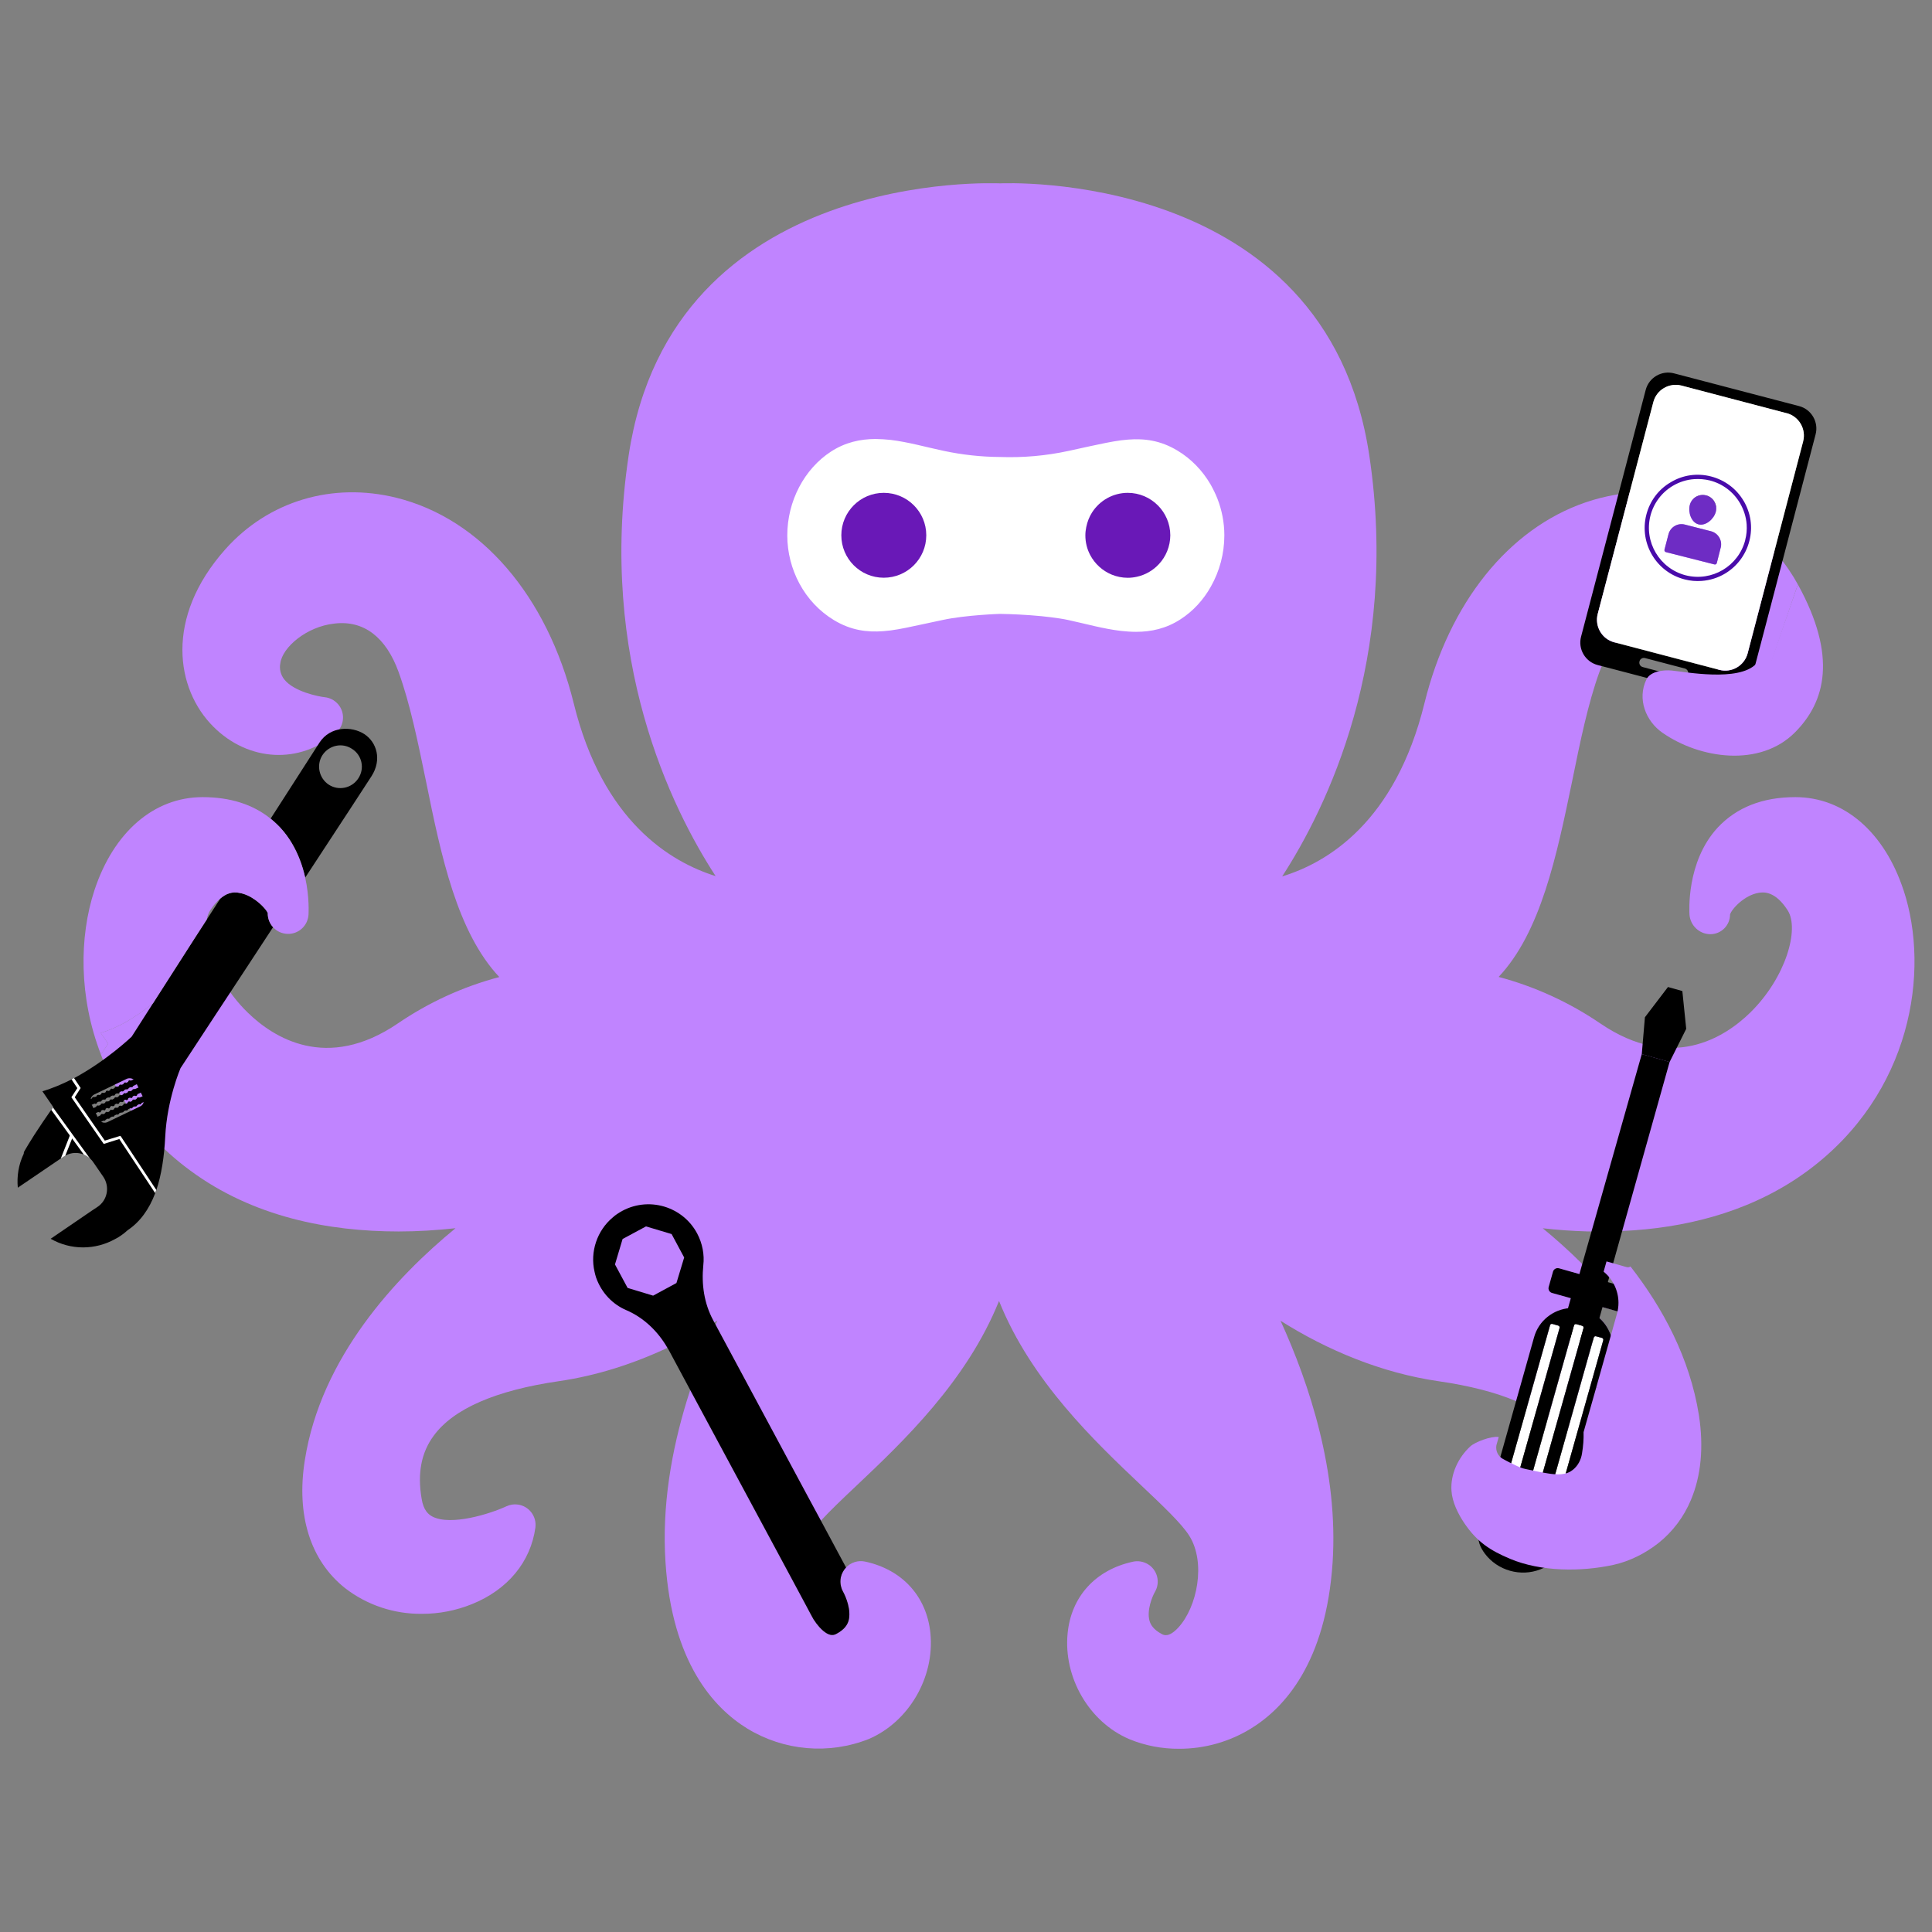 <svg xmlns="http://www.w3.org/2000/svg" version="1.1" xmlns:xlink="http://www.w3.org/1999/xlink" xmlns:svgjs="http://svgjs.dev/svgjs" width="320" height="320"><rect width="100%" height="100%" fill="#808080" stroke="none"/><svg id="SvgjsSvg1003" xmlns="http://www.w3.org/2000/svg" version="1.1" viewBox="0 0 320 320">
  <!-- Generator: Adobe Illustrator 29.4.0, SVG Export Plug-In . SVG Version: 2.1.0 Build 152)  -->
  <defs>
    <style>
      .st0 {
        fill: #6e2cc4;
      }

      .st1 {
        fill: #fff;
      }

      .st2 {
        fill: #6918b7;
      }

      .st3 {
        fill: #490baa;
      }

      .st4 {
        fill: #c084ff;
      }
    </style>
  </defs>
  <g>
    <path class="st4" d="M315.29,147.46c-3.18-9.66-9.88-15.43-17.92-15.43-5.44,0-9.74,1.7-12.87,5.05-5.26,5.69-4.68,14.06-4.67,14.41.14,1.79,1.6,3.19,3.37,3.24h.13c1.78-.02,3.22-1.48,3.22-3.26.25-.89,2.38-3.23,4.8-3.6.68-.1,2.64-.38,4.75,2.92,1.98,3.09-.31,11.16-6.23,16.95-4.22,4.11-13.03,9.8-24.8,1.78-5.14-3.5-10.85-6.12-16.85-7.71,6.98-7.42,9.61-20.03,12.17-32.39,1.35-6.64,2.64-12.92,4.52-18.11.41-1.1.87-2.09,1.38-2.97,1.2-2.1,2.71-3.57,4.49-4.39,1.42-.65,3-.89,4.75-.69,3.87.42,7.29,2.88,8.52,5.21.25.46.4.92.46,1.36.19.95-.06,1.92-.64,2.67-.4.51-.96.94-1.58,1.3l3.99,1.35c.29.1.58.17.88.21,2.33.35,4.64-1.02,5.43-3.33v-.03s5.19-15.2,5.19-15.2c-.44-.81-.94-1.63-1.5-2.45-.78-1.14-1.66-2.27-2.67-3.4-7.11-7.98-17.64-11.17-28.33-8.52-.04.01-.06.02-.1.02-.88.22-1.73.48-2.59.77-12.71,4.37-22.55,16.58-26.66,33.28-4.84,19.65-16.04,26.37-23.56,28.66,7.31-11.28,19.5-35.94,14.42-69.78-7.17-47.67-61.04-45.01-61.13-45.01-.61,0-54.34-2.64-61.53,45.03-5.08,33.75,7.05,58.42,14.4,69.71-7.53-2.35-18.73-9.13-23.5-28.61-4.42-17.84-15.37-30.57-29.35-34.05-10.64-2.64-21.23.54-28.35,8.52-10.13,11.38-8.18,23.2-2.01,29.37,5.82,5.85,14.4,6.3,20.36,1.03,1.39-1.23,1.52-3.37.29-4.76-.57-.64-1.35-1.05-2.19-1.13-1-.11-5.08-.9-6.7-2.95-.59-.75-.84-1.73-.65-2.67.33-2.63,4.33-6.09,8.98-6.58,4.84-.57,8.52,2.24,10.62,8.05,1.88,5.2,3.17,11.48,4.54,18.12,2.5,12.36,5.15,24.95,12.13,32.38-6.02,1.59-11.7,4.2-16.83,7.7-11.76,7.99-20.58,2.32-24.8-1.78-1.81-1.75-3.28-3.72-4.39-5.69-1.73-3.06-2.61-6.15-2.57-8.48-4.04,6.31-7.21,11.24-7.21,11.24,0,0-.58.56-1.57,1.36-.96.79-2.32,1.81-3.9,2.75-.36.23-.73.44-1.13.65h-.01s-.05.01-.07.03c-.02,0-.04.02-.07.03-.05.03-.08.06-.15.08h.03c-1.08.54-2.2,1.02-3.35,1.36l1.25,1.82s-.04.02-.04.02v.02h-.01s-.06.09-.09.14c-.03.03-.07.07-.09.11v.02c-.38.51-.71.99-1,1.43.55,1.43,1.18,2.85,1.91,4.25,1.04,2.02,2.27,3.99,3.71,5.89.81,1.11,1.71,2.18,2.67,3.24,1.9,2.09,4.08,4.07,6.55,5.88,10.35,7.63,22.79,10.07,34.49,10.07,3.15,0,6.29-.2,9.42-.54-9.85,8.09-22.29,21.37-24.96,38.42-1.45,9.12.92,16.63,6.66,21.19,3.64,2.82,8.13,4.31,12.72,4.26,2.85.01,5.66-.54,8.31-1.61,5.91-2.38,9.73-7.01,10.5-12.7.23-1.85-1.07-3.55-2.93-3.79-.63-.09-1.26.02-1.85.28-2.7,1.26-9.22,3.3-12.28,1.71-.61-.32-1.48-.98-1.79-2.98-.71-4.21-.05-7.61,1.99-10.39,3.27-4.48,10.26-7.53,20.78-9.06,6.25-.91,12.33-2.88,17.94-5.51,2.71-1.27,5.31-2.69,7.78-4.21.17-.1.32-.21.5-.32-.1.23-.22.46-.31.69-1.02,2.27-2.02,4.71-2.98,7.3-.42,1.14-.81,2.31-1.21,3.52l16.09,29.93,3.44,6.41c-.75-1.66-1.23-3.58-1.35-5.51-.15-2.41.28-4.83,1.47-6.71.13-.21.27-.42.44-.65.42-.56.93-1.18,1.56-1.83,1.52-1.66,3.57-3.61,5.85-5.76,7.72-7.3,18.3-17.32,23.65-30.63,5.33,13.31,15.91,23.31,23.63,30.62,3.53,3.34,6.58,6.22,7.87,8.25,2.81,4.44,1.33,11.81-1.79,15.21-1.58,1.72-2.43,1.26-2.73,1.1-1.48-.78-1.88-1.62-2.05-2.19-.5-1.76.47-4.06.88-4.78.96-1.61.42-3.68-1.18-4.63-.74-.43-1.63-.58-2.46-.39-6.17,1.33-10.23,5.78-10.81,11.88-.71,7.3,3.57,14.67,10.2,17.5,2.61,1.08,5.42,1.62,8.26,1.6,4.2.01,8.31-1.14,11.89-3.34,5.56-3.41,12.44-10.95,13.54-27.5.98-14.99-3.83-29.54-8.62-40.05,7.7,4.87,16.76,8.66,26.22,10.02,5.1.74,9.37,1.84,12.79,3.29.64.27,1.26.55,1.84.85.52.26,1.01.53,1.48.82.52.3,1,.62,1.46.95.15.11.3.22.44.33.5.38.96.78,1.38,1.19.21.21.42.42.61.64.28,0,.56-.02.84-.02.17,0,.34,0,.5,0,.56,0,1.12.05,1.67.11.73.08,1.44.19,2.14.35.19.04.37.08.56.13-.19-.05-.37-.1-.56-.14l3.43-12.19c.17-.6.25-1.21.25-1.81,0-2.01-.92-3.91-2.46-5.16l.48-1.7,3.32.94c.23.07.47.02.65-.1-.87-1.1-1.75-2.17-2.65-3.2-.16-.19-.32-.38-.5-.58,0,0-.01-.02-.02-.03-.49-.55-.99-1.09-1.48-1.61-.7-.75-1.39-1.47-2.09-2.17-.11-.11-.22-.22-.33-.32-2.22-2.21-4.43-4.18-6.54-5.91,2.46.28,4.9.45,7.36.52.24,0,.48,0,.71,0,.44,0,.88.02,1.31.02,1.25,0,2.5-.03,3.77-.09.69-.03,1.37-.07,2.06-.12,9.92-.73,20.04-3.49,28.69-9.87,17.18-12.72,20.29-33,15.86-46.46h0Z"></path>
    <path class="st4" d="M143.91,288.03c-6.61,2.62-14.07,1.98-20.14-1.73-5.58-3.43-12.46-10.96-13.54-27.51-.63-9.39,1.03-18.62,3.53-26.79.18-.6.37-1.19.56-1.77l16.1,29.93,3.44,6.41c.27.59.56,1.14.89,1.64.31.49.65.93,1,1.32.88.95,1.53,1.24,1.99,1.27.37.03.61-.1.75-.16,1.49-.79,1.87-1.61,2.05-2.18.51-1.77-.48-4.07-.9-4.81-.16-.28-.27-.56-.34-.87-.13-.49-.14-1.03-.03-1.54.14-.63.45-1.18.86-1.62.79-.82,1.97-1.23,3.17-.97,6.19,1.34,10.2,5.8,10.81,11.89.71,7.3-3.59,14.65-10.2,17.49h0Z"></path>
    <g>
      <path d="M297.98,67.26l-20.71-5.42c-2.04-.54-4.15.68-4.69,2.74l-7.26,27.73-3.45,13.16c-.53,2.04.7,4.14,2.75,4.68l4.94,1.29,12.62,3.32,3.14.82c.23.06.46.1.7.11,1.81.14,3.52-1.04,4-2.87v-.02s3.15-11.99,3.15-11.99l7.55-28.86c.54-2.04-.69-4.16-2.74-4.69h0ZM279.6,111.66c-.11.42-.52.67-.93.56l-6.57-1.73c-.43-.11-.66-.53-.55-.94.1-.42.51-.66.93-.55l6.56,1.72c.42.11.67.53.56.93ZM298.66,73.12l-9.19,35.09c-.54,2.06-2.64,3.29-4.69,2.75l-17.39-4.56c-2.06-.53-3.29-2.64-2.76-4.69l9.21-35.08c.52-2.05,2.63-3.28,4.68-2.75l17.39,4.57c2.06.54,3.28,2.64,2.74,4.68h0Z"></path>
      <path class="st1" d="M295.91,68.43l-17.39-4.57c-2.06-.53-4.16.7-4.68,2.75l-9.21,35.08c-.52,2.05.7,4.16,2.76,4.69l17.39,4.56c2.05.54,4.15-.69,4.69-2.75l9.19-35.09c.53-2.04-.69-4.14-2.74-4.68h0ZM282.59,82.05c1.19.3,1.91,1.52,1.61,2.72-.3,1.19-1.65,2.39-2.86,2.09-1.2-.31-1.76-1.98-1.45-3.2.3-1.19,1.51-1.91,2.7-1.6h0ZM279.04,86.89l4.35,1.11c1.19.31,1.91,1.53,1.61,2.72l-.64,2.54c-.04.17-.23.29-.41.23l-8.01-2.03c-.18-.05-.3-.23-.25-.41l.66-2.54c.3-1.19,1.51-1.92,2.7-1.62h0Z"></path>
      <g>
        <path class="st3" d="M288.79,82.95c-1.2-2.02-3.12-3.45-5.41-4.04-2.28-.58-4.64-.25-6.66.97-2.03,1.18-3.46,3.11-4.04,5.39-1.2,4.7,1.65,9.51,6.36,10.7.93.24,1.88.32,2.81.25,1.35-.1,2.67-.5,3.86-1.21,2.01-1.2,3.46-3.13,4.04-5.41.59-2.28.24-4.64-.96-6.66h0ZM289.07,89.44c-1.11,4.33-5.52,6.95-9.86,5.85-4.32-1.11-6.95-5.52-5.85-9.86.54-2.09,1.86-3.86,3.71-4.96,1.1-.65,2.31-1.03,3.54-1.11.87-.06,1.73.01,2.6.22,2.09.54,3.86,1.86,4.96,3.71.65,1.11,1.04,2.32,1.13,3.56.06.86-.01,1.73-.24,2.59h0Z"></path>
        <path class="st0" d="M284.19,84.76c-.3,1.19-1.65,2.39-2.86,2.09-1.2-.31-1.76-1.98-1.45-3.2.3-1.19,1.51-1.91,2.7-1.6,1.19.3,1.91,1.52,1.61,2.72h0Z"></path>
        <path class="st0" d="M285,90.71l-.64,2.54c-.04.17-.23.29-.41.23l-8.01-2.03c-.18-.05-.3-.23-.25-.41l.66-2.54c.3-1.19,1.51-1.92,2.7-1.62l4.35,1.11c1.19.31,1.91,1.53,1.61,2.72h0Z"></path>
      </g>
    </g>
    <path d="M139.64,263.65c-.16-.28-.27-.56-.34-.87-.13-.49-.14-1.03-.03-1.54.14-.63.45-1.18.86-1.62l-4.16-7.75-2.29-4.24-15.16-28.22-.2-.36h0s-.2-.39-.2-.39c-1.5-2.78-1.95-5.95-1.63-9.09.2-1.76-.13-3.59-1.03-5.29-2.55-4.75-8.72-6.33-13.29-3.17-.24.17-.46.33-.67.53-2.61,2.17-3.8,5.72-3.02,9.02.06.32.16.64.26.97.92,2.57,2.78,4.43,5.01,5.38,2.88,1.24,5.23,3.51,6.8,6.24.12.17.21.35.31.53l3.46,6.45,16.1,29.93,3.44,6.41.89,1.64c.31.49.65.93,1,1.32.88.95,1.53,1.24,1.99,1.27.37.03.61-.1.75-.16,1.49-.79,1.87-1.61,2.05-2.18.51-1.77-.48-4.07-.9-4.81h0ZM108.18,214.6l-4.23-1.28-2.09-3.89,1.26-4.21,3.88-2.09,4.24,1.27,2.08,3.88-1.28,4.23-3.86,2.09h0Z"></path>
    <g>
      <g>
        <path d="M60.33,121.58c-2.08-1.33-5.62-1.33-7.41,1.41-.64,1.01-3.86,6-8.1,12.61.18.14.36.29.54.45.37.33.72.67,1.06,1.03,1.5,1.62,2.51,3.45,3.21,5.24.41,1.04.7,2.07.92,3.04,5.74-8.76,10.36-15.81,10.96-16.76,1.8-2.78.88-5.68-1.18-7.02ZM59.35,128.92c-1.06,1.63-3.25,2.11-4.89,1.05-1.63-1.07-2.1-3.28-1.05-4.9,1.08-1.64,3.27-2.12,4.9-1.03,1.65,1.04,2.13,3.23,1.04,4.88h0Z"></path>
        <path d="M44.35,151.24c-.04-.11-.13-.27-.26-.45-.67-.92-2.48-2.61-4.51-2.91-.34-.07-1.03-.17-1.92.2h-.01c-.36.16-.75.4-1.16.75-.76,1.17-1.51,2.33-2.24,3.47-.69,1.06-1.37,2.11-2.03,3.14-2.67,4.16-5.06,7.89-6.88,10.74-2.18,3.41-3.53,5.52-3.53,5.52,0,0-4.14,3.98-9.55,6.88-.07.03-.14.07-.21.1-.06.03-.14.07-.2.11-1.54.77-3.16,1.47-4.83,1.96l1.81,2.63s-.04.03-.04.03v.03c-.06.07-.12.14-.16.2-.04.04-.1.11-.12.17-.02,0-.02,0-.02,0-.53.75-1,1.44-1.43,2.08-2.16,3.18-3.1,4.93-3.1,4.93l-.03.28c-.86,1.8-1.16,3.74-.98,5.62l6.87-4.67.27-.17.41-.27c.05-.06.1-.09.16-.12.06-.02.11-.05.17-.09.98-.54,2.09-.57,3.07-.16.2.07.4.18.57.3.16.11.32.23.46.37l.04.04h.02c.18.17.32.35.48.58l1.65,2.4c1.1,1.64.68,3.87-.97,4.97l-.98.65-6.78,4.63c3.39,1.94,7.42,1.85,10.65.06.75-.38,1.46-.89,2.09-1.47,2.05-1.37,3.55-3.43,4.59-6.17l.17-.5.02-.03c.82-2.46,1.29-5.42,1.46-8.84.3-6.13,2.53-11.31,2.53-11.31,0,0,2.45-3.72,6.05-9.22,2.65-4.02,5.91-8.97,9.28-14.13-.56-.61-.9-1.44-.88-2.34h0ZM23.81,182.51h0c-.08.32-.29.61-.61.75l-5.37,2.58c-.37.18-.8.15-1.1-.08-.17-.09-.3-.24-.39-.44l-.17-.35-.29-.58v-.02l-.4-.82-.27-.56-.11-.23c-.11-.22-.13-.48-.08-.72.07-.32.28-.62.6-.76l5.37-2.59c.38-.17.81-.12,1.13.09.14.11.28.27.37.45l.17.34.27.57.39.83h0s.3.59.3.59v.02l.1.19c.12.25.14.5.09.74Z"></path>
        <path class="st4" d="M51.1,151.49c-.11,1.83-1.63,3.23-3.44,3.19-.97-.02-1.83-.44-2.43-1.1-.56-.61-.9-1.44-.88-2.34-.04-.11-.13-.27-.26-.45-.67-.92-2.48-2.61-4.51-2.91-.34-.07-1.03-.17-1.92.2h-.01c-.36.16-.75.4-1.16.75-.53.44-1.1,1.07-1.68,1.96-.27.42-.45.92-.56,1.51-.69,1.06-1.37,2.11-2.03,3.14-2.67,4.16-5.06,7.89-6.88,10.74-.96.79-2.32,1.81-3.9,2.75-.36.22-.74.44-1.13.65h-.01s-.05.01-.07.03c-.02,0-.05.02-.07.03-.05.03-.09.06-.15.08h.02c-1.07.54-2.19,1.02-3.34,1.36l1.24,1.82s-.03.02-.03.02v.02h-.01s-.07.09-.09.14c-.03.03-.07.07-.09.11-.01,0-.01.02-.01.02-.37.51-.7.99-.99,1.43-3.67-9.49-3.6-19.46-1.07-27.18,3.18-9.66,9.88-15.43,17.92-15.43,4.55,0,8.34,1.2,11.26,3.57.18.14.36.29.54.45.37.33.72.67,1.06,1.03,1.5,1.62,2.51,3.45,3.21,5.24.41,1.04.7,2.07.92,3.04.73,3.29.55,5.94.55,6.13h0Z"></path>
        <path class="st4" d="M20.16,169.64s.05-.02.07-.03c-.02,0-.05.02-.07.04-.05.03-.09.05-.15.07.06-.02.1-.05.15-.08Z"></path>
        <path class="st1" d="M25.88,197.08v.03s-.18.5-.18.5l-5.94-8.95-2.58.81-5.36-7.73.99-1.51-.96-1.44h-.01c.08-.05.14-.08.21-.12.06-.03.14-.08.2-.11h.01s1.1,1.65,1.1,1.65l-.98,1.53,4.98,7.18,2.58-.79.11.14,5.83,8.81h0Z"></path>
        <path class="st1" d="M14.96,191.96c-.15-.15-.32-.29-.5-.41-.17-.12-.37-.23-.57-.3l-1.94-2.67-.38-.5-3.08-4.25s0-.01.01-.01c.03-.06.08-.12.12-.17.03-.08.09-.15.14-.21h.02s6.15,8.49,6.15,8.49c0,0,.03.05.03.05Z"></path>
      </g>
      <g>
        <path d="M15.94,185.59c-.1-.21,0-.46.19-.59l.05-.04.47-.23.46-.18.29-.15.46-.18.31-.17.41-.19.33-.14.44-.21.3-.12.41-.19.36-.16.41-.19.31-.17.43-.17.34-.18.43-.17.29-.15.44-.21.28-.1.23-.11c.15-.06.33-.02.47.07.06.04.1.09.15.17.08.18,0,.46-.19.59l-.05.04-.05.04-.46.18-.31.17-.1.03-.31.17-.41.19-.33.14-.41.19-.36.16-.38.18-.33.14-.44.21-.33.14-.41.19-.36.16-.38.18-.34.18-.4.15-.31.17-.38.18s-.03.02-.03.02l-.54.24c-.08.05-.22.07-.33.02-.06-.04-.11-.04-.14-.1-.06-.04-.1-.09-.15-.17h0Z"></path>
        <g>
          <path d="M22.91,182.74l-.27-.59c-.04-.05-.03-.1-.02-.14.02-.09.06-.2.16-.22.1-.03.2-.05.28.01.04,0,.06.04.08.06l.04.05.15.29-.03.02.15.29c.04.05.03.1-.01.16.03.1-.06.2-.14.25-.07,0-.14.02-.2-.02-.03,0-.05-.02-.06-.04-.06-.04-.08-.06-.11-.12h0Z"></path>
          <path d="M22.17,183.08l-.25-.56c-.04-.05-.04-.12,0-.19-.03-.1.04-.18.14-.2.12-.04.21-.03.29.04.04,0,.08.06.1.09l.27.59c.04.05.02.14,0,.19-.02.09-.08.17-.16.22-.1.03-.19,0-.25-.03-.06-.04-.1-.09-.13-.14h0Z"></path>
          <path d="M21.42,183.45l-.27-.59c0-.07-.02-.14,0-.19,0-.12.06-.2.16-.22.1-.03.23,0,.27.06.03,0,.05.02.06.04l.04.05.27.59c.04.05.04.12.03.17,0,.12-.06.2-.16.22-.1.03-.19,0-.25-.03-.04,0-.11-.04-.14-.1h0Z"></path>
          <path d="M20.68,183.79l-.27-.59c-.04-.05-.03-.1.01-.16-.03-.1.06-.2.14-.25.1-.03.19,0,.27.06.04,0,.06.04.08.06l.04.05.25.56c0,.07.04.12,0,.19,0,.12-.04.18-.14.2-.1.03-.2.05-.25-.03-.07,0-.11-.04-.14-.1h0Z"></path>
          <path d="M19.93,184.12l-.27-.59c-.04-.05-.03-.1-.02-.14,0-.12.06-.2.16-.22.08-.05.2-.05.25.03.07,0,.09.02.11.04l.04.05.27.59c.04.05.03.1.02.14,0,.12-.06.2-.16.22-.1.03-.2.05-.28-.01-.04,0-.08-.06-.11-.12h0Z"></path>
          <path d="M19.19,184.45l-.27-.59c-.04-.05-.03-.1-.02-.14,0-.12.06-.2.16-.22.08-.05.2-.05.28.01.04,0,.08.06.11.12l.27.59c.04.05.03.1-.01.16.03.1-.06.2-.16.22-.08.05-.17.03-.25-.03-.04,0-.08-.06-.11-.12h0Z"></path>
          <path d="M18.45,184.79l-.27-.59c-.04-.05-.03-.1-.02-.14.02-.09.06-.2.16-.22s.17-.03.25.03c.04,0,.06.04.08.06l.04.05.27.59c.04.05.03.1-.01.16.05.08-.04.18-.14.2-.08.05-.17.03-.25-.03-.04,0-.08-.06-.11-.12h0Z"></path>
          <path d="M17.68,185.14l-.25-.56c-.04-.05-.03-.1-.03-.17.04-.11.09-.21.19-.24.1-.03.21-.03.27.05,0,0,.04,0,.06.04l.04.05.27.59c.04.05.04.12,0,.19-.02.09-.06.15-.14.2-.1.03-.21.02-.27-.06-.07,0-.11-.04-.14-.1h0Z"></path>
          <path d="M16.97,185.53l-.02-.03-.27-.59c-.04-.05-.03-.1-.03-.17.02-.09.06-.2.16-.22.1-.03.21-.02.29.04.04,0,.06.04.08.06l.02.03.27.59c.04.05.03.1.03.17-.02.09-.06.2-.16.22-.1.03-.14.02-.22-.05,0,.04-.03.02-.03.02-.03,0-.05-.02-.06-.04-.03,0-.05-.02-.06-.04h0Z"></path>
        </g>
      </g>
      <g>
        <path d="M15.28,184.18c-.06-.15-.03-.33.05-.45-.02-.03,0-.04,0-.04.04-.06.06-.08.12-.12l.05-.04.41-.19.41-.19.33-.14.41-.19.36-.16.41-.19.33-.14.41-.19.31-.17.43-.17.31-.17.41-.19.33-.14.41-.19.36-.16.38-.18.36-.16.41-.19.56-.25.03-.02c.25-.09.51.01.62.24.1.21.02.45-.14.55l-.14.09-.54.24-.44.21-.33.14-.41.19-.3.12-.44.21-.33.14-.44.21-.29.15-.46.18-.29.15-.44.21-.33.14-.41.19-.33.14-.41.19-.36.16-.41.19-.39.18c-.08.05-.2.05-.29.03-.16-.01-.28-.08-.35-.24h0Z"></path>
        <g>
          <path d="M22.16,181.36l-.25-.56c-.04-.05-.03-.1,0-.19,0-.07.04-.18.14-.2s.2-.05.28.01c.04,0,.06.04.08.06l.04.05.27.59c.04.05.03.1.02.14,0,.12-.06.2-.14.25-.1.03-.21.02-.29-.04-.06-.04-.08-.06-.11-.12h0Z"></path>
          <path d="M21.41,181.69l-.25-.56c-.04-.05-.03-.1,0-.19,0-.07.04-.18.14-.2s.2-.05.25.03c.07,0,.09.02.11.04l.04.05.27.59c.04.05.03.1-.01.16.03.1-.06.2-.14.25-.1.03-.19,0-.27-.06-.06-.04-.08-.06-.11-.12h0Z"></path>
          <path d="M20.69,182.05l-.27-.59c-.04-.05-.04-.12-.03-.17.02-.09.08-.17.16-.22.1-.03.17-.03.25.03.06.04.12.07.16.13l.25.56s.03.1.02.14c0,.12-.05.22-.17.27-.1.03-.21.02-.27-.06-.04,0-.06-.04-.1-.09h0Z"></path>
          <path d="M19.92,182.4l-.27-.59c-.04-.05-.02-.14,0-.19.02-.09.08-.17.16-.22.1-.03.19,0,.25.03.04,0,.08.06.1.09l.04.05.25.56s.05.08.02.14c.03.1-.02.21-.14.25s-.21.02-.29-.04c-.04,0-.08-.06-.1-.09h0Z"></path>
          <path d="M19.18,182.73l-.27-.59c0-.07-.02-.14,0-.19.02-.09.08-.17.18-.2.08-.05.17-.03.25.03.04,0,.06.04.08.06l.04.05.27.59c.04.05.03.1.02.14,0,.12-.06.2-.16.22s-.21.02-.29-.04c-.04,0-.08-.06-.1-.09h0Z"></path>
          <path d="M18.43,183.07l-.27-.59c-.04-.05-.03-.1,0-.16-.03-.1.04-.18.14-.2s.2-.05.28.01c.04,0,.06.04.08.06l.04.05.27.59c.04.05.03.1.02.14,0,.12-.06.2-.16.22-.08.05-.2.05-.28-.01-.06-.04-.08-.06-.11-.12h0Z"></path>
          <path d="M17.69,183.4l-.25-.56c0-.07-.04-.12,0-.19,0-.12.04-.18.14-.2s.21-.03.28.01.08.06.11.12l.27.59c.04.05.03.1-.01.16.03.1-.06.2-.14.25-.1.03-.19,0-.27-.06-.06-.04-.08-.06-.11-.12h0Z"></path>
          <path d="M16.95,183.73l-.25-.56c-.04-.05-.04-.12-.03-.17,0-.12.06-.2.16-.22.1-.03.17-.03.25.03.04,0,.06.04.08.06l.04.05.27.59c.04.05.03.1.02.14.03.1-.06.2-.14.25-.1.03-.19,0-.27-.06-.06-.04-.08-.06-.11-.12h0Z"></path>
          <path d="M16.2,184.11l-.27-.59c-.04-.05-.02-.14,0-.19.02-.09.08-.17.16-.22.1-.03.19,0,.25.03.04,0,.08.06.1.09l.04.05.25.56s.03.1-.01.16c.03.1-.02.21-.12.23-.12.04-.21.02-.29-.04-.04,0-.08-.06-.1-.09h0Z"></path>
        </g>
      </g>
      <g>
        <path d="M14.63,182.72c-.04-.05-.04-.12-.03-.21,0-.07,0-.12.04-.18s.07-.12.15-.18l.05-.04.41-.19.15-.06.29-.15.3-.12.41-.19.36-.16.41-.19.33-.14.41-.19.33-.14.41-.19.31-.17.41-.19.33-.14.41-.19.33-.14.44-.21.33-.14.21-.1.21-.1.56-.25.03-.02c.23-.11.54,0,.62.25.04.05.04.12,0,.19.04.13-.04.29-.17.38l-.05.04-.21.1-.38.18-.41.19-.33.14-.44.21-.33.14-.41.19-.33.14-.41.19-.31.17-.41.19-.33.14-.41.19-.33.14-.41.19-.33.14-.44.21-.33.14-.41.19-.41.19s-.04.01-.07,0c-.21.1-.46-.05-.55-.25h0Z"></path>
        <g>
          <path d="M21.52,179.93l-.27-.59c-.04-.05-.03-.1-.02-.14-.02-.03.02-.09.03-.13s.06-.08.12-.12c.1-.03.19,0,.27.05.04,0,.06.04.08.06l.04.05.06.15.21.44c.04.05.03.1.02.14-.02.09-.06.2-.16.22s-.17.03-.25-.03c-.04,0-.08-.06-.11-.12h0Z"></path>
          <path d="M20.75,180.28l-.27-.59c-.04-.05-.03-.1-.02-.14,0-.12.09-.21.19-.24.08-.05.17-.03.25.03.04,0,.06.04.08.06l.04.05.27.59c.04.05.03.1.02.14,0,.12-.06.2-.16.22-.08.05-.2.05-.28-.01-.04,0-.08-.06-.11-.12h0Z"></path>
          <path d="M20.01,180.61l-.27-.59c-.04-.05-.03-.1-.02-.14,0-.12.06-.2.16-.22s.2-.05.25.03c.07,0,.09.02.11.05l.04.05.27.59c.04.05.03.1-.01.16.03.1-.04.18-.14.2-.08.05-.2.05-.28-.01-.04,0-.08-.06-.11-.12h0Z"></path>
          <path d="M19.27,180.94l-.25-.56c-.04-.05-.03-.1-.03-.17.02-.09.06-.2.16-.22s.2-.05.25.03c.07,0,.11.05.14.1l.27.59c.04.05.03.1-.01.16.03.1-.06.2-.14.25-.1.03-.19,0-.27-.05-.06-.04-.08-.06-.11-.12h0Z"></path>
          <path d="M18.53,181.28l-.25-.56s-.05-.08-.02-.14c-.03-.1.02-.21.14-.25.1-.03.23,0,.27.06.03,0,.05.02.06.04l.04.05.27.59c.04.05.03.1.03.17-.02.09-.06.2-.16.22s-.19,0-.25-.03-.1-.09-.13-.14h0Z"></path>
          <path d="M17.78,181.65l-.27-.59c-.04-.05-.03-.1.01-.16-.03-.1.06-.2.14-.25.1-.03.19,0,.27.06.04,0,.06.04.08.06l.04.05.25.56c.04.05.03.1.03.17-.02.09-.06.2-.16.22s-.2.05-.25-.03c-.07,0-.11-.05-.14-.1h0Z"></path>
          <path d="M17.03,181.99l-.27-.59c-.04-.05-.03-.1.01-.16-.03-.1.04-.18.12-.23.1-.03.21-.03.29.04.04,0,.06.04.08.06l.04.05.27.59c.04.05.03.1.02.14-.02.09-.06.2-.16.22s-.2.05-.25-.03c-.07,0-.11-.05-.14-.1h0Z"></path>
          <path d="M16.29,182.32l-.27-.59c-.04-.05-.03-.1-.02-.14,0-.12.06-.2.16-.22.08-.05.2-.05.25.03.07,0,.09.02.11.04l.04.05.27.59c.04.05.03.1.02.14,0,.12-.06.2-.16.22-.08.05-.2.05-.28-.01-.06-.04-.08-.06-.11-.12h0Z"></path>
          <path d="M15.55,182.65l-.22-.51-.05-.08c-.04-.05-.03-.1-.02-.14-.03-.1.06-.2.16-.22.03-.02.05-.04.07,0,.07,0,.14-.02.21.02s.08.06.11.12l.27.59c.04.05.03.1-.01.16.03.1-.06.2-.16.22-.08.05-.17.03-.25-.03-.06-.04-.08-.06-.11-.12h0Z"></path>
        </g>
      </g>
      <path class="st1" d="M10.07,191.89l1.53-3.89.5.18-1.29,3.25c-.13.05-.21.11-.32.19l-.42.28Z"></path>
    </g>
    <path class="st4" d="M297.3,121.31c-5.8,5.82-15.72,4.39-21.94.06-2.78-1.93-4.21-5.6-2.67-8.82.66-1.39,2.86-1.62,4.19-1.49,2.22.21,11.08,1.91,13.98-1.09,1.32-1.36,2.16.54,2.6-.74l4.33-12.42c6.52,11.86,4.6,19.39-.49,24.5h0Z"></path>
    <g>
      <path d="M259.61,250.94h.01s-1.83,6.48-1.83,6.48c-.34,1.24-1.41,2.02-2.65,2.51-3.27,1.29-7.09.21-9.2-2.6-.8-1.06-1.31-2.29-.96-3.53l1.96-6.91c-.16.89.25,1.79,1.06,2.24l.33.18,8.41-29.81c.05-.17.22-.26.38-.22l.99.28c.16.05.26.22.21.38l-8.49,30.13c.73.36,1.43.65,1.91.74.05,0,.1.02.15.03l8.82-31.32c.05-.16.22-.26.38-.21l.99.28c.16.05.26.22.21.38l-8.8,31.21c.68.14,1.35.28,2.03.37l8.46-30.01c.05-.17.22-.26.38-.21l.99.27c.16.05.26.22.21.38l-8.38,29.72c.72,0,1.45-.13,2.06-.5.13-.08.26-.17.37-.26h0Z"></path>
      <rect x="258.57" y="215.27" width="7.16" height="5.45" transform="translate(-18.8 411.14) rotate(-74.25)"></rect>
      <path d="M270.19,214.27l-.72,2.56c-.05.19-.17.34-.33.44-.18.12-.42.17-.65.1l-3.32-.94-4.72-1.33-3.39-.95c-.42-.12-.67-.56-.55-.98l.72-2.55c.12-.42.56-.66.98-.55l3.39.96,2.89.82,1.82.51,3.33.94c.42.12.67.55.55.97h0Z"></path>
      <polygon points="276.54 175.89 268.68 203.91 266.31 212.36 265.99 213.49 265.17 216.43 264.69 218.13 263.43 222.63 261.67 222.14 260.09 221.69 258.69 221.3 260.01 216.66 260.45 215.1 261.6 211.03 262.07 209.36 263.6 203.98 271.93 174.59 276.54 175.89"></polygon>
      <polygon points="276.54 175.9 271.93 174.6 272.45 168.49 276.27 163.48 278.65 164.15 279.29 170.41 276.54 175.9"></polygon>
      <path class="st1" d="M262.29,219.97l-8.8,31.21-1.39,4.92c-.04.16-.21.25-.37.21l-.99-.28c-.17-.05-.26-.22-.21-.38l1.36-4.81,8.82-31.32c.05-.16.22-.26.38-.21l.99.28c.16.05.26.22.21.38h0Z"></path>
      <path class="st1" d="M265.56,221.98l-8.38,29.72-1.39,4.94c-.05.16-.22.26-.38.21l-.99-.28c-.16-.05-.26-.21-.21-.38l1.31-4.64,8.46-30.01c.05-.17.22-.26.38-.21l.99.27c.16.05.26.22.21.38h0Z"></path>
      <path class="st1" d="M258.32,219.94l-8.49,30.13-1.28,4.53c-.04.16-.21.25-.38.21l-.99-.28c-.16-.05-.25-.22-.21-.38l1.36-4.84,8.41-29.81c.05-.17.22-.26.38-.22l.99.28c.16.05.26.22.21.38h0Z"></path>
    </g>
    <path d="M267.15,223.29c0,.6-.08,1.21-.25,1.81l-3.43,12.19h0s-2.1,7.41-2.1,7.41l-1.76,6.23h-.01c-.11.1-.24.19-.36.27-.62.37-1.35.49-2.06.5l4.15-14.75,4.22-14.97c.05-.16-.05-.33-.21-.38l-.99-.27c-.15-.05-.32.04-.38.21l-4.31,15.3-4.15,14.71c-.68-.09-1.35-.23-2.02-.37l4.22-14.97,3.96-14.07.61-2.17c.05-.16-.04-.33-.21-.38l-.99-.28c-.15-.05-.33.05-.38.21l-.61,2.17-3.76,13.33-4.45,15.82s-.1-.02-.14-.03c-.49-.09-1.19-.38-1.92-.74l4.61-16.33,3.89-13.8c.04-.16-.06-.33-.22-.38l-.99-.28c-.16-.04-.33.05-.37.22l-3.79,13.42-4.63,16.39-.33-.18c-.81-.45-1.21-1.35-1.06-2.24.02-.12.06-.24.1-.37l.29-1.01,3.79-13.44,2.98-10.58c.77-2.77,3.2-4.63,5.92-4.83.75-.06,1.52,0,2.29.23.9.26,1.71.68,2.39,1.24,1.54,1.25,2.46,3.15,2.46,5.16h0Z"></path>
    <path class="st4" d="M263.47,237.29c.19.04.37.09.56.14-.19-.05-.37-.09-.56-.13h0Z"></path>
  </g>
  <path class="st4" d="M280.08,248.42c-1.19,2.83-3,5.25-5.38,7.15-2.16,1.71-4.78,3.03-7.46,3.62-5.35,1.17-12.04,1.14-17.12-1-3.3-1.39-5.48-2.8-7.57-5.89-1.04-1.53-2.02-3.51-2.14-5.38-.19-2.75,1.12-5.52,3.13-7.36.79-.72,3.42-1.72,4.63-1.55.03,0,.04,0,.07,0l-.29,1.01c-.04.13-.08.25-.1.37-.15.89.25,1.79,1.06,2.24l.33.18c.48.26,1,.53,1.5.76.73.36,1.43.65,1.92.74.04,0,.09.02.14.03.53.11,1.07.23,1.61.34.67.14,1.34.28,2.02.37.32.06.64.09.96.12.23.02.46.03.71.03.71,0,1.44-.13,2.06-.5.12-.08.25-.17.36-.26h.01c.84-.68,1.34-1.66,1.5-2.7.21-1.25.29-2.43.26-3.54l2.1-7.4c.19.04.37.08.56.13-.19-.05-.37-.1-.56-.14l3.43-12.19c.17-.6.25-1.21.25-1.81,0-2.01-.92-3.91-2.46-5.16l.48-1.7,3.32.94c.23.07.47.02.65-.1,5.36,6.88,9.82,15.16,11.33,24.6.82,5.31.36,10.08-1.31,14.04h0Z"></path>
  <g>
    <path class="st1" d="M202.79,88.68c0,3.01-.8,5.93-2.21,8.44-1.23,2.21-2.96,4.11-5.06,5.46-2.36,1.53-4.83,2.07-7.35,2.07-.82,0-1.65-.06-2.48-.15-2.95-.34-5.93-1.2-8.82-1.82-.79-.17-1.74-.31-2.76-.44-.51-.06-1.05-.12-1.59-.18-2.46-.24-5.09-.36-6.94-.38,0,0-5.61.18-9.41,1l-3.56.76c-1.77.38-3.46.76-5.11.98-.39.05-.79.09-1.19.12-2.72.21-5.38-.14-8.17-1.82-2.42-1.46-4.4-3.57-5.75-6.1-1.27-2.38-1.99-5.1-1.99-7.94,0-5.66,2.8-11.01,7.26-13.9,2.37-1.53,4.84-2.06,7.35-2.07.83.01,1.65.06,2.49.15,2.94.35,5.92,1.21,8.82,1.82,3.07.65,6.17.99,9.26,1.01,3.82.14,7.65-.19,11.43-1.01l3.56-.78c1.77-.38,3.46-.75,5.11-.97.39-.05.79-.09,1.18-.12,2.73-.21,5.38.14,8.18,1.83,2.25,1.35,4.14,3.31,5.48,5.62.42.75.8,1.52,1.12,2.33.74,1.9,1.15,3.96,1.15,6.08h0Z"></path>
    <path class="st2" d="M153.42,88.66c0,3.88-3.15,7.03-7.04,7.03s-7.03-3.15-7.03-7.03,3.15-7.03,7.03-7.03,7.04,3.14,7.04,7.03Z"></path>
    <path class="st2" d="M193.84,88.66c-.01,1.85-.73,3.54-1.9,4.79-.96,1.03-2.22,1.77-3.64,2.08-.49.11-.99.17-1.51.17-.93,0-1.83-.19-2.64-.52-1.54-.63-2.81-1.79-3.58-3.25-.52-.98-.8-2.09-.8-3.26,0-.47.06-.94.15-1.38.18-.88.5-1.7.97-2.43,1.25-1.94,3.43-3.23,5.91-3.23,3.88.01,7.03,3.16,7.04,7.04h0Z"></path>
  </g>
</svg><style>@media (prefers-color-scheme: light) { :root { filter: none; } }
@media (prefers-color-scheme: dark) { :root { filter: none; } }
</style></svg>